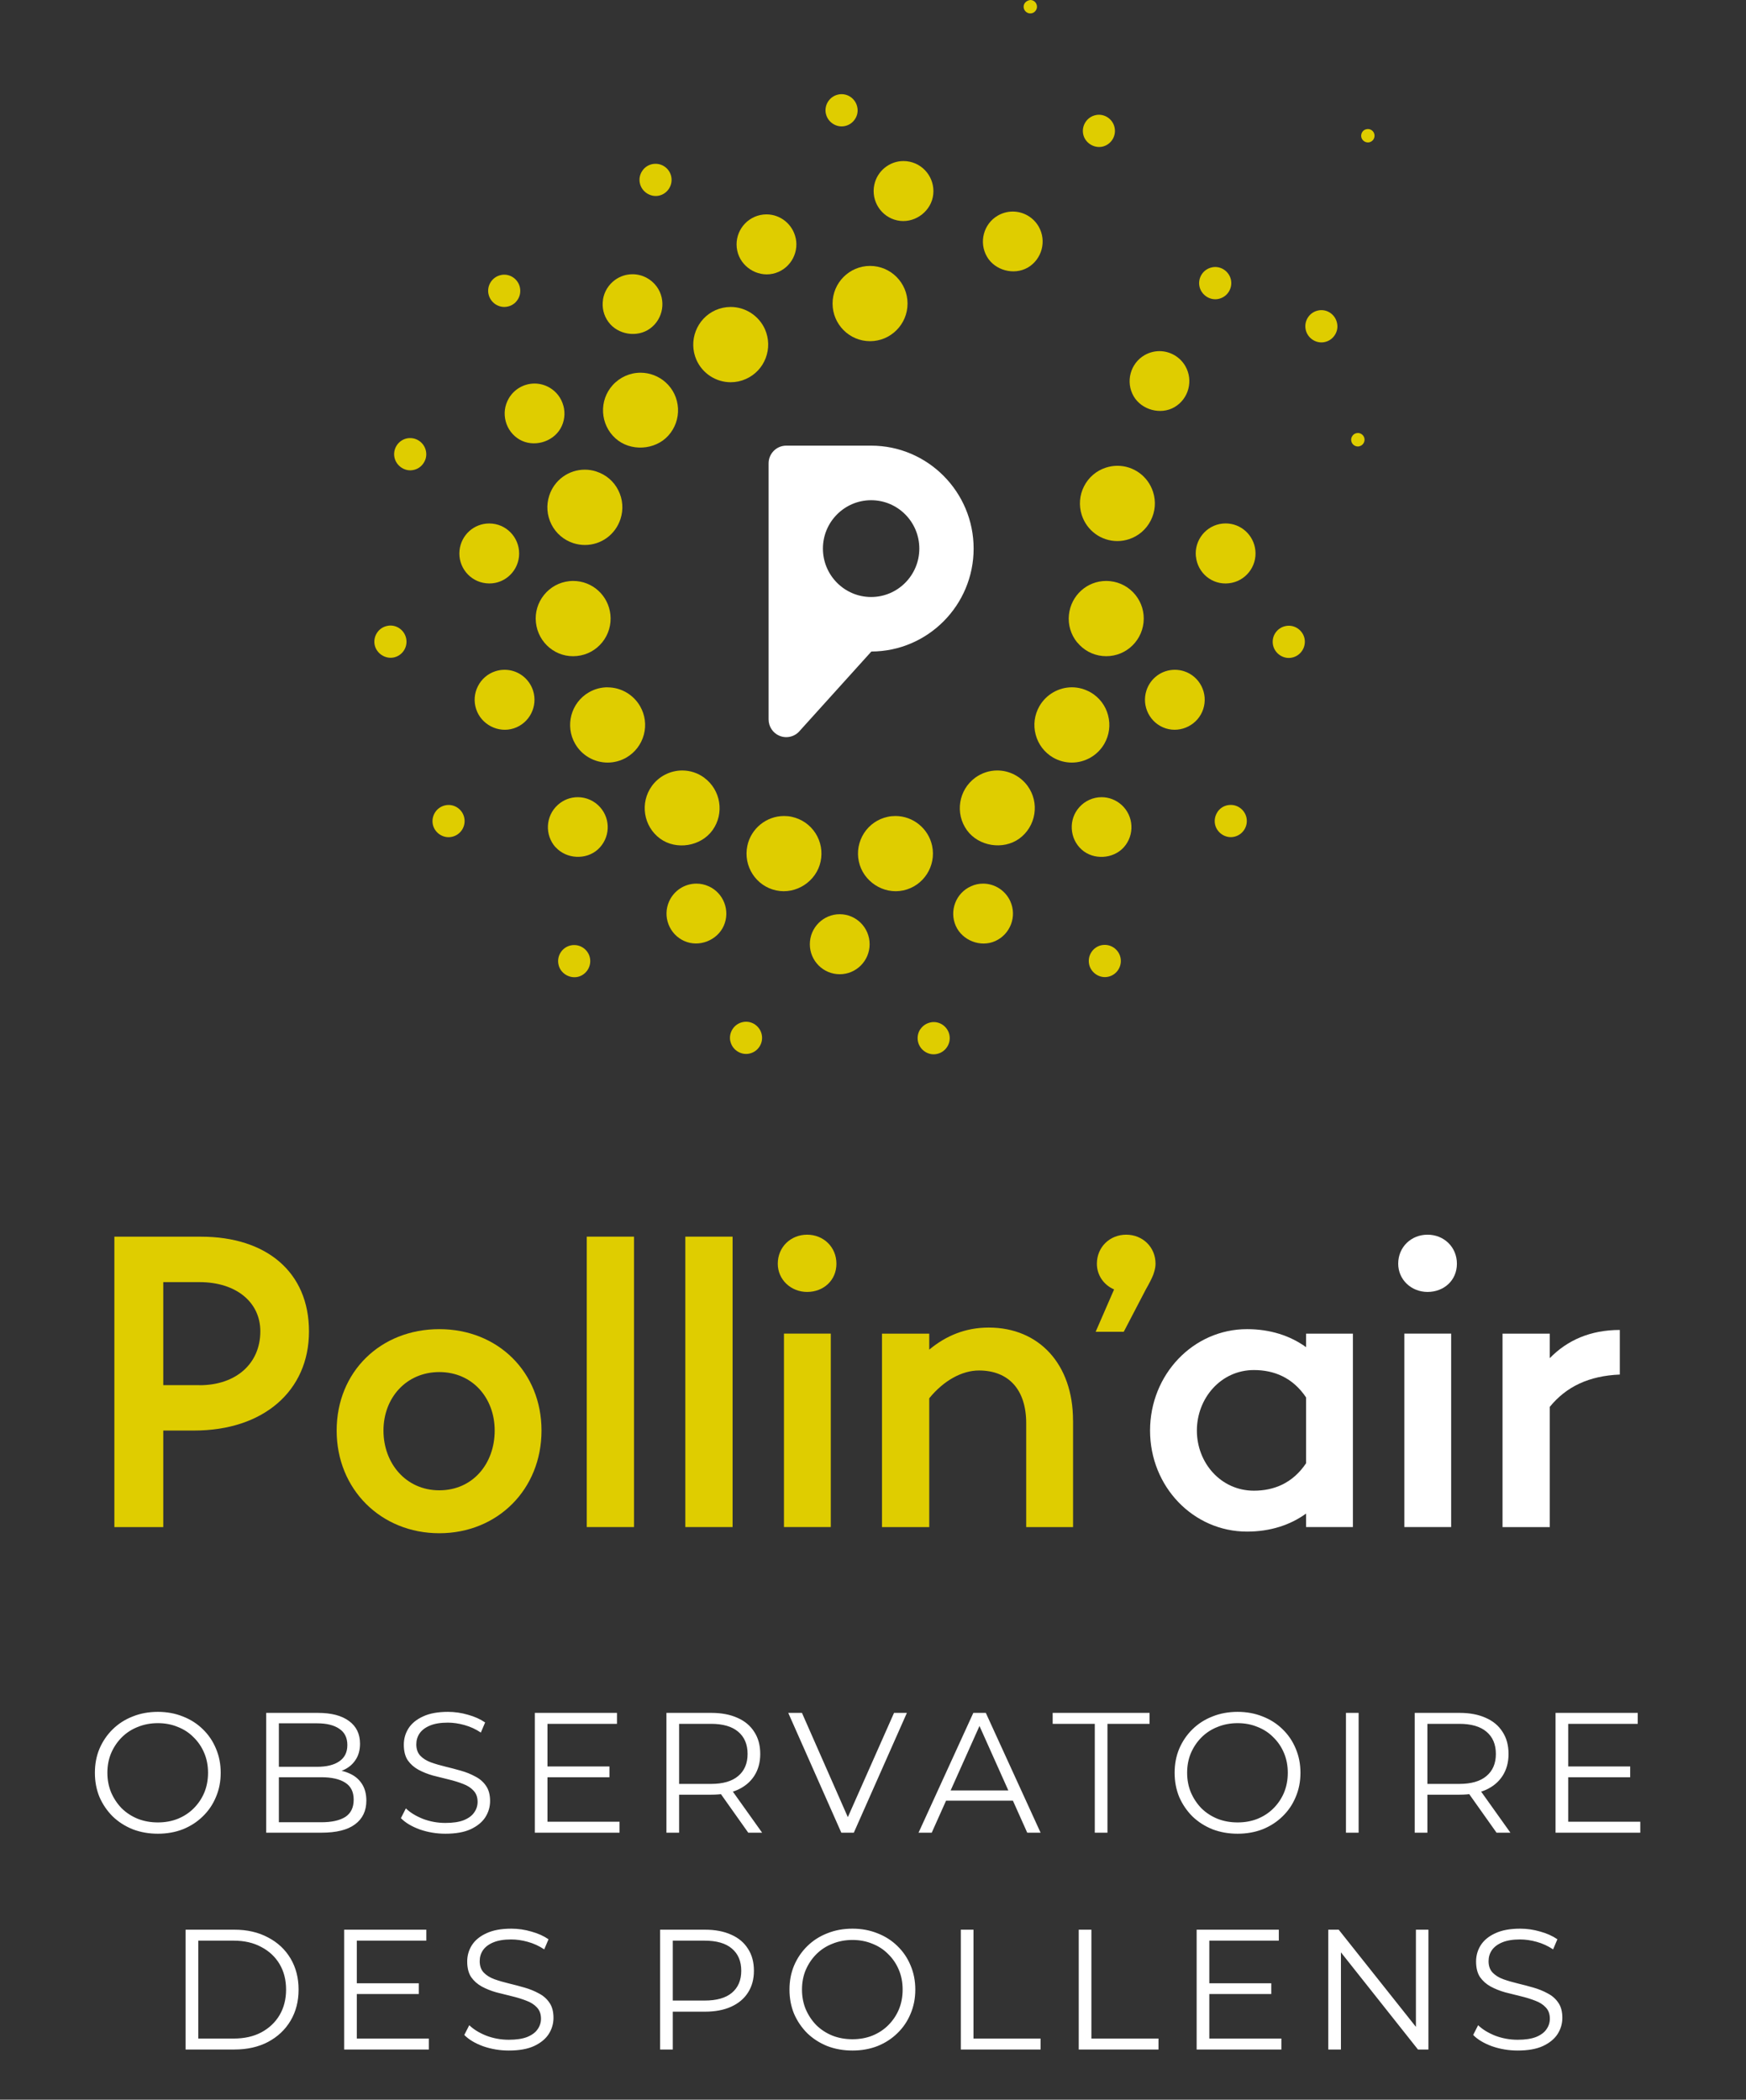 <svg width="153" height="184" viewBox="0 0 153 184" fill="none" xmlns="http://www.w3.org/2000/svg">
<rect x="0" y="0" width="153" height="184" fill="#333333" stroke="none"/>
<path d="M13.835 160.694C13.045 160.694 12.31 160.564 11.63 160.304C10.96 160.034 10.375 159.659 9.875 159.179C9.385 158.689 9 158.124 8.72 157.484C8.45 156.834 8.315 156.124 8.315 155.354C8.315 154.584 8.45 153.879 8.72 153.239C9 152.589 9.385 152.024 9.875 151.544C10.375 151.054 10.96 150.679 11.63 150.419C12.3 150.149 13.035 150.014 13.835 150.014C14.625 150.014 15.355 150.149 16.025 150.419C16.695 150.679 17.275 151.049 17.765 151.529C18.265 152.009 18.65 152.574 18.92 153.224C19.2 153.874 19.34 154.584 19.34 155.354C19.34 156.124 19.2 156.834 18.92 157.484C18.65 158.134 18.265 158.699 17.765 159.179C17.275 159.659 16.695 160.034 16.025 160.304C15.355 160.564 14.625 160.694 13.835 160.694ZM13.835 159.704C14.465 159.704 15.045 159.599 15.575 159.389C16.115 159.169 16.58 158.864 16.97 158.474C17.37 158.074 17.68 157.614 17.9 157.094C18.12 156.564 18.23 155.984 18.23 155.354C18.23 154.724 18.12 154.149 17.9 153.629C17.68 153.099 17.37 152.639 16.97 152.249C16.58 151.849 16.115 151.544 15.575 151.334C15.045 151.114 14.465 151.004 13.835 151.004C13.205 151.004 12.62 151.114 12.08 151.334C11.54 151.544 11.07 151.849 10.67 152.249C10.28 152.639 9.97 153.099 9.74 153.629C9.52 154.149 9.41 154.724 9.41 155.354C9.41 155.974 9.52 156.549 9.74 157.079C9.97 157.609 10.28 158.074 10.67 158.474C11.07 158.864 11.54 159.169 12.08 159.389C12.62 159.599 13.205 159.704 13.835 159.704ZM23.328 160.604V150.104H27.858C29.028 150.104 29.933 150.339 30.573 150.809C31.223 151.279 31.548 151.944 31.548 152.804C31.548 153.374 31.413 153.854 31.143 154.244C30.883 154.634 30.523 154.929 30.063 155.129C29.613 155.329 29.118 155.429 28.578 155.429L28.833 155.069C29.503 155.069 30.078 155.174 30.558 155.384C31.048 155.584 31.428 155.889 31.698 156.299C31.968 156.699 32.103 157.199 32.103 157.799C32.103 158.689 31.773 159.379 31.113 159.869C30.463 160.359 29.478 160.604 28.158 160.604H23.328ZM24.438 159.689H28.143C29.063 159.689 29.768 159.534 30.258 159.224C30.748 158.904 30.993 158.399 30.993 157.709C30.993 157.029 30.748 156.534 30.258 156.224C29.768 155.904 29.063 155.744 28.143 155.744H24.318V154.829H27.783C28.623 154.829 29.273 154.669 29.733 154.349C30.203 154.029 30.438 153.554 30.438 152.924C30.438 152.284 30.203 151.809 29.733 151.499C29.273 151.179 28.623 151.019 27.783 151.019H24.438V159.689ZM39.031 160.694C38.251 160.694 37.501 160.569 36.781 160.319C36.071 160.059 35.521 159.729 35.131 159.329L35.566 158.474C35.936 158.834 36.431 159.139 37.051 159.389C37.681 159.629 38.341 159.749 39.031 159.749C39.691 159.749 40.226 159.669 40.636 159.509C41.056 159.339 41.361 159.114 41.551 158.834C41.751 158.554 41.851 158.244 41.851 157.904C41.851 157.494 41.731 157.164 41.491 156.914C41.261 156.664 40.956 156.469 40.576 156.329C40.196 156.179 39.776 156.049 39.316 155.939C38.856 155.829 38.396 155.714 37.936 155.594C37.476 155.464 37.051 155.294 36.661 155.084C36.281 154.874 35.971 154.599 35.731 154.259C35.501 153.909 35.386 153.454 35.386 152.894C35.386 152.374 35.521 151.899 35.791 151.469C36.071 151.029 36.496 150.679 37.066 150.419C37.636 150.149 38.366 150.014 39.256 150.014C39.846 150.014 40.431 150.099 41.011 150.269C41.591 150.429 42.091 150.654 42.511 150.944L42.136 151.829C41.686 151.529 41.206 151.309 40.696 151.169C40.196 151.029 39.711 150.959 39.241 150.959C38.611 150.959 38.091 151.044 37.681 151.214C37.271 151.384 36.966 151.614 36.766 151.904C36.576 152.184 36.481 152.504 36.481 152.864C36.481 153.274 36.596 153.604 36.826 153.854C37.066 154.104 37.376 154.299 37.756 154.439C38.146 154.579 38.571 154.704 39.031 154.814C39.491 154.924 39.946 155.044 40.396 155.174C40.856 155.304 41.276 155.474 41.656 155.684C42.046 155.884 42.356 156.154 42.586 156.494C42.826 156.834 42.946 157.279 42.946 157.829C42.946 158.339 42.806 158.814 42.526 159.254C42.246 159.684 41.816 160.034 41.236 160.304C40.666 160.564 39.931 160.694 39.031 160.694ZM47.855 154.799H53.405V155.744H47.855V154.799ZM47.975 159.644H54.29V160.604H46.865V150.104H54.065V151.064H47.975V159.644ZM58.399 160.604V150.104H62.329C63.219 150.104 63.984 150.249 64.624 150.539C65.264 150.819 65.754 151.229 66.094 151.769C66.444 152.299 66.619 152.944 66.619 153.704C66.619 154.444 66.444 155.084 66.094 155.624C65.754 156.154 65.264 156.564 64.624 156.854C63.984 157.134 63.219 157.274 62.329 157.274H59.014L59.509 156.764V160.604H58.399ZM65.569 160.604L62.869 156.794H64.069L66.784 160.604H65.569ZM59.509 156.854L59.014 156.329H62.299C63.349 156.329 64.144 156.099 64.684 155.639C65.234 155.179 65.509 154.534 65.509 153.704C65.509 152.864 65.234 152.214 64.684 151.754C64.144 151.294 63.349 151.064 62.299 151.064H59.014L59.509 150.539V156.854ZM73.724 160.604L69.074 150.104H70.274L74.624 159.989H73.964L78.344 150.104H79.469L74.819 160.604H73.724ZM80.491 160.604L85.291 150.104H86.386L91.186 160.604H90.016L85.606 150.749H86.056L81.646 160.604H80.491ZM82.381 157.799L82.711 156.899H88.816L89.146 157.799H82.381ZM95.935 160.604V151.064H92.245V150.104H100.735V151.064H97.045V160.604H95.935ZM108.452 160.694C107.662 160.694 106.927 160.564 106.247 160.304C105.577 160.034 104.992 159.659 104.492 159.179C104.002 158.689 103.617 158.124 103.337 157.484C103.067 156.834 102.932 156.124 102.932 155.354C102.932 154.584 103.067 153.879 103.337 153.239C103.617 152.589 104.002 152.024 104.492 151.544C104.992 151.054 105.577 150.679 106.247 150.419C106.917 150.149 107.652 150.014 108.452 150.014C109.242 150.014 109.972 150.149 110.642 150.419C111.312 150.679 111.892 151.049 112.382 151.529C112.882 152.009 113.267 152.574 113.537 153.224C113.817 153.874 113.957 154.584 113.957 155.354C113.957 156.124 113.817 156.834 113.537 157.484C113.267 158.134 112.882 158.699 112.382 159.179C111.892 159.659 111.312 160.034 110.642 160.304C109.972 160.564 109.242 160.694 108.452 160.694ZM108.452 159.704C109.082 159.704 109.662 159.599 110.192 159.389C110.732 159.169 111.197 158.864 111.587 158.474C111.987 158.074 112.297 157.614 112.517 157.094C112.737 156.564 112.847 155.984 112.847 155.354C112.847 154.724 112.737 154.149 112.517 153.629C112.297 153.099 111.987 152.639 111.587 152.249C111.197 151.849 110.732 151.544 110.192 151.334C109.662 151.114 109.082 151.004 108.452 151.004C107.822 151.004 107.237 151.114 106.697 151.334C106.157 151.544 105.687 151.849 105.287 152.249C104.897 152.639 104.587 153.099 104.357 153.629C104.137 154.149 104.027 154.724 104.027 155.354C104.027 155.974 104.137 156.549 104.357 157.079C104.587 157.609 104.897 158.074 105.287 158.474C105.687 158.864 106.157 159.169 106.697 159.389C107.237 159.599 107.822 159.704 108.452 159.704ZM117.945 160.604V150.104H119.055V160.604H117.945ZM123.971 160.604V150.104H127.901C128.791 150.104 129.556 150.249 130.196 150.539C130.836 150.819 131.326 151.229 131.666 151.769C132.016 152.299 132.191 152.944 132.191 153.704C132.191 154.444 132.016 155.084 131.666 155.624C131.326 156.154 130.836 156.564 130.196 156.854C129.556 157.134 128.791 157.274 127.901 157.274H124.586L125.081 156.764V160.604H123.971ZM131.141 160.604L128.441 156.794H129.641L132.356 160.604H131.141ZM125.081 156.854L124.586 156.329H127.871C128.921 156.329 129.716 156.099 130.256 155.639C130.806 155.179 131.081 154.534 131.081 153.704C131.081 152.864 130.806 152.214 130.256 151.754C129.716 151.294 128.921 151.064 127.871 151.064H124.586L125.081 150.539V156.854ZM137.301 154.799H142.851V155.744H137.301V154.799ZM137.421 159.644H143.736V160.604H136.311V150.104H143.511V151.064H137.421V159.644ZM16.264 179.604V169.104H20.539C21.659 169.104 22.639 169.329 23.479 169.779C24.329 170.219 24.989 170.834 25.459 171.624C25.929 172.414 26.164 173.324 26.164 174.354C26.164 175.384 25.929 176.294 25.459 177.084C24.989 177.874 24.329 178.494 23.479 178.944C22.639 179.384 21.659 179.604 20.539 179.604H16.264ZM17.374 178.644H20.479C21.409 178.644 22.214 178.464 22.894 178.104C23.584 177.734 24.119 177.229 24.499 176.589C24.879 175.939 25.069 175.194 25.069 174.354C25.069 173.504 24.879 172.759 24.499 172.119C24.119 171.479 23.584 170.979 22.894 170.619C22.214 170.249 21.409 170.064 20.479 170.064H17.374V178.644ZM31.147 173.799H36.697V174.744H31.147V173.799ZM31.267 178.644H37.582V179.604H30.157V169.104H37.357V170.064H31.267V178.644ZM44.586 179.694C43.806 179.694 43.056 179.569 42.336 179.319C41.626 179.059 41.076 178.729 40.686 178.329L41.121 177.474C41.491 177.834 41.986 178.139 42.606 178.389C43.236 178.629 43.896 178.749 44.586 178.749C45.246 178.749 45.781 178.669 46.191 178.509C46.611 178.339 46.916 178.114 47.106 177.834C47.306 177.554 47.406 177.244 47.406 176.904C47.406 176.494 47.286 176.164 47.046 175.914C46.816 175.664 46.511 175.469 46.131 175.329C45.751 175.179 45.331 175.049 44.871 174.939C44.411 174.829 43.951 174.714 43.491 174.594C43.031 174.464 42.606 174.294 42.216 174.084C41.836 173.874 41.526 173.599 41.286 173.259C41.056 172.909 40.941 172.454 40.941 171.894C40.941 171.374 41.076 170.899 41.346 170.469C41.626 170.029 42.051 169.679 42.621 169.419C43.191 169.149 43.921 169.014 44.811 169.014C45.401 169.014 45.986 169.099 46.566 169.269C47.146 169.429 47.646 169.654 48.066 169.944L47.691 170.829C47.241 170.529 46.761 170.309 46.251 170.169C45.751 170.029 45.266 169.959 44.796 169.959C44.166 169.959 43.646 170.044 43.236 170.214C42.826 170.384 42.521 170.614 42.321 170.904C42.131 171.184 42.036 171.504 42.036 171.864C42.036 172.274 42.151 172.604 42.381 172.854C42.621 173.104 42.931 173.299 43.311 173.439C43.701 173.579 44.126 173.704 44.586 173.814C45.046 173.924 45.501 174.044 45.951 174.174C46.411 174.304 46.831 174.474 47.211 174.684C47.601 174.884 47.911 175.154 48.141 175.494C48.381 175.834 48.501 176.279 48.501 176.829C48.501 177.339 48.361 177.814 48.081 178.254C47.801 178.684 47.371 179.034 46.791 179.304C46.221 179.564 45.486 179.694 44.586 179.694ZM57.845 179.604V169.104H61.775C62.665 169.104 63.43 169.249 64.07 169.539C64.71 169.819 65.2 170.229 65.54 170.769C65.89 171.299 66.065 171.944 66.065 172.704C66.065 173.444 65.89 174.084 65.54 174.624C65.2 175.154 64.71 175.564 64.07 175.854C63.43 176.144 62.665 176.289 61.775 176.289H58.46L58.955 175.764V179.604H57.845ZM58.955 175.854L58.46 175.314H61.745C62.795 175.314 63.59 175.089 64.13 174.639C64.68 174.179 64.955 173.534 64.955 172.704C64.955 171.864 64.68 171.214 64.13 170.754C63.59 170.294 62.795 170.064 61.745 170.064H58.46L58.955 169.539V175.854ZM74.702 179.694C73.912 179.694 73.177 179.564 72.497 179.304C71.827 179.034 71.242 178.659 70.742 178.179C70.252 177.689 69.867 177.124 69.587 176.484C69.317 175.834 69.182 175.124 69.182 174.354C69.182 173.584 69.317 172.879 69.587 172.239C69.867 171.589 70.252 171.024 70.742 170.544C71.242 170.054 71.827 169.679 72.497 169.419C73.167 169.149 73.902 169.014 74.702 169.014C75.492 169.014 76.222 169.149 76.892 169.419C77.562 169.679 78.142 170.049 78.632 170.529C79.132 171.009 79.517 171.574 79.787 172.224C80.067 172.874 80.207 173.584 80.207 174.354C80.207 175.124 80.067 175.834 79.787 176.484C79.517 177.134 79.132 177.699 78.632 178.179C78.142 178.659 77.562 179.034 76.892 179.304C76.222 179.564 75.492 179.694 74.702 179.694ZM74.702 178.704C75.332 178.704 75.912 178.599 76.442 178.389C76.982 178.169 77.447 177.864 77.837 177.474C78.237 177.074 78.547 176.614 78.767 176.094C78.987 175.564 79.097 174.984 79.097 174.354C79.097 173.724 78.987 173.149 78.767 172.629C78.547 172.099 78.237 171.639 77.837 171.249C77.447 170.849 76.982 170.544 76.442 170.334C75.912 170.114 75.332 170.004 74.702 170.004C74.072 170.004 73.487 170.114 72.947 170.334C72.407 170.544 71.937 170.849 71.537 171.249C71.147 171.639 70.837 172.099 70.607 172.629C70.387 173.149 70.277 173.724 70.277 174.354C70.277 174.974 70.387 175.549 70.607 176.079C70.837 176.609 71.147 177.074 71.537 177.474C71.937 177.864 72.407 178.169 72.947 178.389C73.487 178.599 74.072 178.704 74.702 178.704ZM84.195 179.604V169.104H85.305V178.644H91.185V179.604H84.195ZM94.528 179.604V169.104H95.638V178.644H101.518V179.604H94.528ZM105.851 173.799H111.401V174.744H105.851V173.799ZM105.971 178.644H112.286V179.604H104.861V169.104H112.061V170.064H105.971V178.644ZM116.395 179.604V169.104H117.31L124.555 178.224H124.075V169.104H125.17V179.604H124.255L117.025 170.484H117.505V179.604H116.395ZM132.992 179.694C132.212 179.694 131.462 179.569 130.742 179.319C130.032 179.059 129.482 178.729 129.092 178.329L129.527 177.474C129.897 177.834 130.392 178.139 131.012 178.389C131.642 178.629 132.302 178.749 132.992 178.749C133.652 178.749 134.187 178.669 134.597 178.509C135.017 178.339 135.322 178.114 135.512 177.834C135.712 177.554 135.812 177.244 135.812 176.904C135.812 176.494 135.692 176.164 135.452 175.914C135.222 175.664 134.917 175.469 134.537 175.329C134.157 175.179 133.737 175.049 133.277 174.939C132.817 174.829 132.357 174.714 131.897 174.594C131.437 174.464 131.012 174.294 130.622 174.084C130.242 173.874 129.932 173.599 129.692 173.259C129.462 172.909 129.347 172.454 129.347 171.894C129.347 171.374 129.482 170.899 129.752 170.469C130.032 170.029 130.457 169.679 131.027 169.419C131.597 169.149 132.327 169.014 133.217 169.014C133.807 169.014 134.392 169.099 134.972 169.269C135.552 169.429 136.052 169.654 136.472 169.944L136.097 170.829C135.647 170.529 135.167 170.309 134.657 170.169C134.157 170.029 133.672 169.959 133.202 169.959C132.572 169.959 132.052 170.044 131.642 170.214C131.232 170.384 130.927 170.614 130.727 170.904C130.537 171.184 130.442 171.504 130.442 171.864C130.442 172.274 130.557 172.604 130.787 172.854C131.027 173.104 131.337 173.299 131.717 173.439C132.107 173.579 132.532 173.704 132.992 173.814C133.452 173.924 133.907 174.044 134.357 174.174C134.817 174.304 135.237 174.474 135.617 174.684C136.007 174.884 136.317 175.154 136.547 175.494C136.787 175.834 136.907 176.279 136.907 176.829C136.907 177.339 136.767 177.814 136.487 178.254C136.207 178.684 135.777 179.034 135.197 179.304C134.627 179.564 133.892 179.694 132.992 179.694Z" fill="white"/>
<path d="M76.242 23.303C74.431 23.303 72.957 24.782 72.957 26.601C72.957 28.419 74.431 29.899 76.242 29.899C78.054 29.899 79.527 28.419 79.527 26.601C79.527 24.782 78.054 23.303 76.242 23.303Z" fill="#DFCD00"/>
<path d="M64.029 26.9C63.568 26.9 63.121 26.996 62.698 27.182C61.044 27.922 60.297 29.879 61.029 31.54C61.557 32.728 62.736 33.497 64.034 33.497C64.49 33.497 64.942 33.401 65.365 33.21C66.168 32.852 66.782 32.203 67.096 31.382C67.409 30.561 67.385 29.664 67.034 28.857C66.506 27.674 65.327 26.9 64.029 26.9Z" fill="#DFCD00"/>
<path d="M56.128 32.662C55.196 32.662 54.307 33.063 53.684 33.755C53.099 34.409 52.8 35.254 52.847 36.132C52.895 37.015 53.28 37.827 53.931 38.414C55.229 39.588 57.402 39.468 58.571 38.166C59.156 37.511 59.456 36.667 59.413 35.788C59.365 34.906 58.985 34.099 58.329 33.507C57.725 32.968 56.945 32.662 56.133 32.662H56.128Z" fill="#DFCD00"/>
<path d="M52.263 41.321C51.93 41.211 51.592 41.158 51.25 41.158C49.824 41.158 48.564 42.075 48.127 43.44C47.856 44.275 47.927 45.168 48.322 45.955C48.721 46.743 49.401 47.32 50.237 47.597C50.566 47.702 50.908 47.759 51.25 47.759C52.681 47.759 53.931 46.848 54.373 45.478C54.645 44.642 54.578 43.75 54.179 42.962C53.784 42.175 53.104 41.597 52.267 41.325L52.263 41.321Z" fill="#DFCD00"/>
<path d="M50.566 57.487C51.436 57.397 52.22 56.972 52.776 56.285C53.328 55.597 53.58 54.738 53.489 53.865C53.313 52.18 51.911 50.91 50.228 50.91C50.114 50.91 50 50.915 49.881 50.929C49.011 51.02 48.227 51.45 47.675 52.132C47.124 52.815 46.867 53.678 46.962 54.547C47.152 56.347 48.745 57.683 50.57 57.487H50.566Z" fill="#DFCD00"/>
<path d="M53.238 60.23C52.662 60.23 52.097 60.383 51.597 60.674C50.029 61.586 49.491 63.605 50.399 65.18C50.984 66.197 52.073 66.827 53.252 66.827C53.818 66.827 54.388 66.674 54.887 66.388C55.648 65.944 56.19 65.233 56.418 64.388C56.646 63.533 56.527 62.646 56.09 61.887C55.505 60.87 54.412 60.235 53.242 60.235L53.238 60.23Z" fill="#DFCD00"/>
<path d="M61.709 68.15C61.148 67.739 60.478 67.519 59.784 67.519C58.733 67.519 57.735 68.03 57.121 68.88C56.056 70.355 56.385 72.421 57.844 73.491C59.261 74.526 61.41 74.173 62.432 72.76C63.497 71.29 63.169 69.224 61.704 68.15H61.709Z" fill="#DFCD00"/>
<path d="M71.911 75.49C72.092 74.631 71.93 73.748 71.455 73.008C70.975 72.273 70.243 71.767 69.387 71.581C69.159 71.529 68.93 71.51 68.698 71.51C67.157 71.51 65.807 72.608 65.489 74.121C65.113 75.901 66.249 77.657 68.018 78.03C69.767 78.407 71.545 77.233 71.911 75.49Z" fill="#DFCD00"/>
<path d="M81.681 74.121C81.362 72.608 80.012 71.51 78.472 71.51C78.243 71.51 78.015 71.529 77.787 71.581C76.931 71.763 76.195 72.269 75.714 73.008C75.239 73.753 75.073 74.631 75.258 75.49C75.624 77.233 77.402 78.407 79.151 78.03C80.925 77.653 82.056 75.896 81.681 74.121Z" fill="#DFCD00"/>
<path d="M87.39 67.519C86.691 67.519 86.026 67.739 85.46 68.15C83.996 69.219 83.668 71.285 84.733 72.756C85.755 74.168 87.904 74.517 89.325 73.486C90.029 72.97 90.499 72.202 90.637 71.333C90.775 70.465 90.566 69.591 90.052 68.88C89.434 68.03 88.441 67.519 87.395 67.519H87.39Z" fill="#DFCD00"/>
<path d="M95.567 60.674C95.068 60.388 94.503 60.23 93.932 60.23C92.763 60.23 91.669 60.865 91.084 61.882C90.647 62.646 90.528 63.533 90.756 64.383C90.98 65.233 91.526 65.944 92.282 66.388C92.782 66.674 93.347 66.827 93.923 66.827C95.092 66.827 96.186 66.197 96.77 65.18C97.208 64.416 97.326 63.529 97.098 62.679C96.875 61.825 96.328 61.114 95.567 60.67V60.674Z" fill="#DFCD00"/>
<path d="M94.388 56.285C94.944 56.967 95.724 57.397 96.599 57.487C98.42 57.674 100.017 56.352 100.207 54.547C100.297 53.674 100.045 52.815 99.494 52.132C98.942 51.45 98.158 51.02 97.283 50.929C97.165 50.92 97.046 50.91 96.932 50.91C95.249 50.91 93.851 52.185 93.67 53.865C93.575 54.743 93.832 55.602 94.383 56.289L94.388 56.285Z" fill="#DFCD00"/>
<path d="M97.916 40.818C97.574 40.818 97.231 40.876 96.903 40.981C96.067 41.253 95.387 41.835 94.992 42.618C94.593 43.401 94.526 44.298 94.793 45.133C95.235 46.498 96.49 47.415 97.916 47.415C98.263 47.415 98.6 47.358 98.929 47.252C99.76 46.98 100.44 46.398 100.84 45.611C101.239 44.828 101.31 43.935 101.039 43.1C100.597 41.735 99.342 40.818 97.916 40.818Z" fill="#DFCD00"/>
<path d="M73.585 80.115C72.139 80.115 70.965 81.294 70.965 82.745C70.965 84.196 72.139 85.375 73.585 85.375C75.03 85.375 76.204 84.196 76.204 82.745C76.204 81.294 75.03 80.115 73.585 80.115Z" fill="#DFCD00"/>
<path d="M88.589 81.009C88.841 80.355 88.822 79.639 88.541 78.999C88.118 78.049 87.181 77.434 86.145 77.434C85.779 77.434 85.422 77.51 85.085 77.668C83.763 78.255 83.169 79.815 83.754 81.138C84.324 82.417 85.922 83.047 87.21 82.469C87.847 82.183 88.337 81.662 88.589 81.009Z" fill="#DFCD00"/>
<path d="M93.918 72.628C93.956 73.329 94.26 73.978 94.778 74.446C95.81 75.382 97.545 75.286 98.477 74.251C99.442 73.172 99.356 71.506 98.282 70.537C97.797 70.103 97.179 69.859 96.532 69.859C95.791 69.859 95.078 70.179 94.583 70.733C94.117 71.248 93.88 71.926 93.918 72.628Z" fill="#DFCD00"/>
<path d="M103.763 58.824C103.497 58.738 103.226 58.695 102.95 58.695C101.809 58.695 100.811 59.426 100.459 60.514C100.017 61.893 100.768 63.378 102.142 63.826C103.502 64.27 105.004 63.492 105.437 62.137C105.655 61.468 105.598 60.757 105.285 60.132C104.966 59.507 104.429 59.039 103.763 58.824Z" fill="#DFCD00"/>
<path d="M104.8 48.781C104.947 50.208 106.212 51.277 107.676 51.115C109.112 50.967 110.158 49.669 110.006 48.227C109.863 46.886 108.746 45.869 107.4 45.869C107.31 45.869 107.215 45.874 107.125 45.883C105.689 46.036 104.643 47.334 104.795 48.776L104.8 48.781Z" fill="#DFCD00"/>
<path d="M102.912 35.683C104.163 34.958 104.591 33.344 103.873 32.089C103.407 31.277 102.537 30.771 101.6 30.771C101.144 30.771 100.692 30.896 100.293 31.125C99.047 31.85 98.615 33.464 99.337 34.719C100.031 35.922 101.705 36.38 102.912 35.683Z" fill="#DFCD00"/>
<path d="M90.062 23.451C91.308 22.72 91.736 21.112 91.018 19.856C90.552 19.045 89.682 18.539 88.745 18.539C88.294 18.539 87.837 18.663 87.438 18.892C86.188 19.618 85.76 21.231 86.482 22.486C87.172 23.694 88.845 24.147 90.058 23.451H90.062Z" fill="#DFCD00"/>
<path d="M81.738 17.292C82.037 15.874 81.129 14.471 79.717 14.171C79.537 14.132 79.356 14.113 79.171 14.113C77.944 14.113 76.865 14.987 76.613 16.199C76.314 17.612 77.217 19.015 78.629 19.316C80.017 19.617 81.443 18.676 81.738 17.292Z" fill="#DFCD00"/>
<path d="M69.724 20.868C69.468 19.661 68.398 18.787 67.167 18.787C66.986 18.787 66.8 18.806 66.62 18.844C65.208 19.15 64.3 20.544 64.604 21.966C64.894 23.35 66.316 24.286 67.713 23.99C69.125 23.689 70.028 22.291 69.729 20.868H69.724Z" fill="#DFCD00"/>
<path d="M56.266 14.998C56.061 15.308 55.99 15.69 56.071 16.053C56.227 16.802 56.993 17.303 57.739 17.146C58.495 16.983 58.98 16.229 58.819 15.47C58.685 14.821 58.105 14.354 57.449 14.354C57.349 14.354 57.25 14.363 57.155 14.382C56.788 14.463 56.47 14.673 56.266 14.998Z" fill="#DFCD00"/>
<path d="M42.812 25.784C42.973 26.533 43.729 27.034 44.48 26.867C44.846 26.791 45.16 26.576 45.365 26.256C45.569 25.946 45.636 25.564 45.559 25.192C45.426 24.548 44.846 24.07 44.186 24.07C44.086 24.07 43.986 24.08 43.891 24.104C43.13 24.266 42.645 25.02 42.807 25.779L42.812 25.784Z" fill="#DFCD00"/>
<path d="M34.568 40.095C34.73 40.839 35.49 41.355 36.242 41.183C36.608 41.106 36.922 40.887 37.126 40.567C37.335 40.247 37.402 39.875 37.321 39.508C37.183 38.863 36.608 38.391 35.947 38.391C35.852 38.391 35.752 38.395 35.652 38.419C34.896 38.581 34.407 39.331 34.568 40.095Z" fill="#DFCD00"/>
<path d="M33.033 55.463C32.828 55.778 32.757 56.16 32.833 56.522C32.995 57.267 33.755 57.768 34.506 57.615C35.267 57.453 35.752 56.704 35.59 55.94C35.452 55.291 34.877 54.818 34.216 54.818C34.117 54.818 34.021 54.828 33.922 54.852C33.556 54.928 33.237 55.143 33.033 55.463Z" fill="#DFCD00"/>
<path d="M38.129 71.185C37.925 71.505 37.853 71.877 37.929 72.25C38.086 72.994 38.847 73.5 39.598 73.333C40.359 73.171 40.844 72.422 40.682 71.658C40.544 71.009 39.969 70.541 39.308 70.541C39.213 70.541 39.108 70.551 39.013 70.574C38.647 70.656 38.333 70.87 38.129 71.185Z" fill="#DFCD00"/>
<path d="M49.135 83.458C48.93 83.773 48.859 84.155 48.94 84.522C49.092 85.267 49.857 85.759 50.608 85.611C51.364 85.448 51.854 84.694 51.692 83.93C51.554 83.286 50.979 82.818 50.319 82.818C50.223 82.818 50.119 82.823 50.024 82.847C49.658 82.923 49.339 83.143 49.135 83.458Z" fill="#DFCD00"/>
<path d="M64.001 91.241C64.153 91.986 64.918 92.496 65.669 92.329C66.035 92.248 66.349 92.033 66.553 91.718C66.758 91.399 66.829 91.022 66.748 90.654C66.61 90.01 66.035 89.537 65.374 89.537C65.275 89.537 65.175 89.547 65.08 89.57C64.324 89.733 63.834 90.482 63.996 91.246L64.001 91.241Z" fill="#DFCD00"/>
<path d="M80.635 90.206C80.431 90.526 80.364 90.903 80.44 91.27C80.597 92.02 81.362 92.531 82.109 92.359C82.865 92.196 83.354 91.447 83.193 90.683C83.055 90.034 82.48 89.566 81.819 89.566C81.724 89.566 81.624 89.576 81.529 89.6C81.163 89.681 80.844 89.896 80.64 90.211L80.635 90.206Z" fill="#DFCD00"/>
<path d="M95.638 83.442C95.429 83.762 95.363 84.134 95.439 84.507C95.596 85.251 96.361 85.762 97.108 85.595C97.863 85.433 98.348 84.683 98.187 83.92C98.049 83.275 97.474 82.803 96.813 82.803C96.718 82.803 96.618 82.812 96.518 82.831C96.152 82.912 95.838 83.127 95.634 83.447L95.638 83.442Z" fill="#DFCD00"/>
<path d="M106.673 71.181C106.469 71.501 106.397 71.874 106.473 72.241C106.63 72.986 107.396 73.496 108.142 73.329C108.898 73.167 109.388 72.418 109.226 71.654C109.088 71.005 108.508 70.537 107.852 70.537C107.752 70.537 107.652 70.547 107.557 70.566C107.186 70.642 106.873 70.862 106.668 71.181H106.673Z" fill="#DFCD00"/>
<path d="M72.372 9.961C72.529 10.71 73.295 11.211 74.041 11.044C74.407 10.968 74.721 10.748 74.925 10.433C75.134 10.118 75.201 9.741 75.12 9.374C74.982 8.724 74.407 8.252 73.746 8.252C73.646 8.252 73.546 8.261 73.451 8.285C72.696 8.448 72.206 9.197 72.368 9.961H72.372Z" fill="#DFCD00"/>
<path d="M105.109 25.107C105.27 25.852 106.031 26.358 106.777 26.195C107.143 26.114 107.462 25.899 107.666 25.584C107.871 25.265 107.942 24.888 107.866 24.52C107.728 23.871 107.148 23.398 106.487 23.398C106.388 23.398 106.288 23.408 106.193 23.432C105.432 23.594 104.947 24.343 105.109 25.107Z" fill="#DFCD00"/>
<path d="M114.417 28.891C114.574 29.631 115.33 30.142 116.081 29.975C116.447 29.898 116.766 29.679 116.97 29.359C117.175 29.044 117.246 28.667 117.16 28.299C117.022 27.65 116.452 27.178 115.791 27.178C115.696 27.178 115.592 27.187 115.496 27.211C114.741 27.373 114.251 28.123 114.417 28.887V28.891Z" fill="#DFCD00"/>
<path d="M94.921 11.765C95.073 12.505 95.838 13.006 96.59 12.854C97.346 12.691 97.835 11.937 97.669 11.178C97.536 10.529 96.956 10.057 96.295 10.057C96.2 10.057 96.1 10.066 96.005 10.09C95.249 10.252 94.759 11.007 94.921 11.765Z" fill="#DFCD00"/>
<path d="M120.355 12.213C120.441 12.08 120.469 11.922 120.436 11.77C120.379 11.498 120.136 11.307 119.865 11.307C119.823 11.307 119.785 11.311 119.742 11.321C119.59 11.35 119.457 11.44 119.371 11.574C119.29 11.703 119.257 11.865 119.29 12.018C119.357 12.328 119.67 12.533 119.984 12.471C120.136 12.438 120.269 12.347 120.355 12.218V12.213Z" fill="#DFCD00"/>
<path d="M119.109 39.11C119.261 39.077 119.395 38.986 119.48 38.852C119.566 38.719 119.594 38.561 119.561 38.408C119.504 38.141 119.261 37.945 118.99 37.945C118.948 37.945 118.91 37.95 118.862 37.96C118.71 37.993 118.577 38.084 118.496 38.217C118.41 38.346 118.377 38.508 118.415 38.661C118.477 38.971 118.791 39.181 119.109 39.115V39.11Z" fill="#DFCD00"/>
<path d="M89.706 0.683C89.758 0.998 90.057 1.222 90.376 1.169C90.533 1.146 90.666 1.06 90.756 0.931C90.851 0.802 90.889 0.649 90.861 0.496C90.813 0.205 90.571 0 90.285 0C89.877 0.057 89.653 0.363 89.706 0.683Z" fill="#DFCD00"/>
<path d="M111.75 55.478C111.546 55.793 111.479 56.17 111.555 56.538C111.717 57.287 112.473 57.793 113.224 57.626C113.984 57.464 114.469 56.71 114.313 55.951C114.175 55.306 113.595 54.834 112.939 54.834C112.839 54.834 112.739 54.843 112.639 54.867C112.273 54.944 111.959 55.163 111.75 55.478Z" fill="#DFCD00"/>
<path d="M52.843 26.248C52.733 26.945 52.895 27.637 53.309 28.205C54.126 29.336 55.843 29.613 56.969 28.787C58.134 27.938 58.395 26.286 57.549 25.117C57.055 24.439 56.266 24.033 55.429 24.033C54.873 24.033 54.34 24.205 53.889 24.534C53.323 24.95 52.947 25.561 52.838 26.248H52.843Z" fill="#DFCD00"/>
<path d="M49.368 35.559C49.187 34.881 48.754 34.313 48.151 33.965C47.756 33.735 47.3 33.611 46.843 33.611C45.911 33.611 45.041 34.112 44.575 34.929C44.224 35.54 44.133 36.241 44.314 36.924C44.495 37.602 44.927 38.17 45.531 38.523C46.743 39.22 48.412 38.761 49.111 37.559C49.463 36.953 49.553 36.236 49.372 35.563L49.368 35.559Z" fill="#DFCD00"/>
<path d="M40.268 48.226C40.116 49.672 41.162 50.966 42.598 51.114C44.057 51.276 45.327 50.207 45.479 48.78C45.626 47.334 44.585 46.035 43.145 45.887C43.05 45.878 42.959 45.873 42.869 45.873C41.528 45.873 40.411 46.885 40.268 48.231V48.226Z" fill="#DFCD00"/>
<path d="M44.214 58.695C43.938 58.695 43.667 58.738 43.406 58.824C42.74 59.039 42.198 59.507 41.88 60.132C41.561 60.757 41.504 61.468 41.723 62.137C42.16 63.487 43.662 64.275 45.027 63.826C46.401 63.378 47.152 61.893 46.71 60.514C46.358 59.43 45.355 58.695 44.219 58.695H44.214Z" fill="#DFCD00"/>
<path d="M48.692 74.246C49.624 75.282 51.355 75.377 52.386 74.442C53.461 73.473 53.551 71.807 52.581 70.733C52.087 70.179 51.374 69.859 50.632 69.859C49.981 69.859 49.363 70.098 48.878 70.537C47.803 71.506 47.718 73.172 48.683 74.251L48.692 74.246Z" fill="#DFCD00"/>
<path d="M62.089 77.663C61.752 77.51 61.395 77.434 61.029 77.434C59.993 77.434 59.056 78.044 58.633 78.994C58.348 79.634 58.329 80.35 58.581 81.004C58.833 81.658 59.322 82.178 59.964 82.464C61.257 83.042 62.85 82.412 63.42 81.133C64.01 79.811 63.411 78.25 62.094 77.663H62.089Z" fill="#DFCD00"/>
<path d="M76.337 39.053H68.897C68.041 39.053 67.352 39.75 67.352 40.604V63.047C67.352 63.672 67.728 64.24 68.303 64.479C68.498 64.56 68.697 64.598 68.897 64.598C69.301 64.598 69.691 64.441 69.986 64.15L76.356 57.095C81.3 57.081 85.318 53.043 85.318 48.074C85.318 43.105 81.291 39.053 76.337 39.053ZM76.337 52.317C74.003 52.317 72.111 50.413 72.111 48.074C72.111 45.735 74.003 43.835 76.337 43.835C78.671 43.835 80.559 45.735 80.559 48.074C80.559 50.413 78.667 52.317 76.337 52.317Z" fill="white"/>
<path d="M47.452 125.364C47.452 130.524 43.596 134.361 38.495 134.361C33.394 134.361 29.501 130.524 29.501 125.364C29.501 120.204 33.356 116.477 38.495 116.477C43.635 116.477 47.452 120.243 47.452 125.364ZM43.349 125.364C43.349 122.495 41.386 120.238 38.495 120.238C35.605 120.238 33.603 122.495 33.603 125.364C33.603 128.233 35.567 130.6 38.495 130.6C41.424 130.6 43.349 128.271 43.349 125.364Z" fill="#DFCD00"/>
<path d="M55.557 133.821H51.417V108.371H55.557V133.821Z" fill="#DFCD00"/>
<path d="M64.196 133.821H60.055V108.371H64.196V133.821Z" fill="#DFCD00"/>
<path d="M68.156 110.743C68.156 109.273 69.297 108.199 70.728 108.199C72.159 108.199 73.295 109.278 73.295 110.743C73.295 112.209 72.154 113.216 70.728 113.216C69.302 113.216 68.156 112.137 68.156 110.743ZM72.801 133.821H68.698V116.867H72.801V133.821Z" fill="#DFCD00"/>
<path d="M94.032 124.471V133.826H89.925V124.724C89.925 121.746 88.356 120.099 85.784 120.099C84.32 120.099 82.713 120.958 81.429 122.533V133.826H77.288V116.872H81.429V118.271C82.893 117.054 84.605 116.338 86.639 116.338C91.066 116.338 94.027 119.564 94.027 124.476L94.032 124.471Z" fill="#DFCD00"/>
<path d="M118.553 133.822H114.451V132.638C113.058 133.645 111.308 134.218 109.274 134.218C104.562 134.218 100.778 130.276 100.778 125.364C100.778 120.453 104.562 116.477 109.274 116.477C111.308 116.477 113.058 117.049 114.451 118.056V116.873H118.553V133.827V133.822ZM114.451 128.233V122.462C113.272 120.706 111.627 120.061 109.877 120.061C106.987 120.061 104.881 122.529 104.881 125.364C104.881 128.199 106.987 130.633 109.877 130.633C111.627 130.633 113.272 129.984 114.451 128.228V128.233Z" fill="white"/>
<path d="M122.523 110.743C122.523 109.273 123.664 108.199 125.095 108.199C126.526 108.199 127.667 109.278 127.667 110.743C127.667 112.209 126.526 113.216 125.095 113.216C123.664 113.216 122.523 112.137 122.523 110.743ZM127.163 133.821H123.06V116.867H127.163V133.821Z" fill="white"/>
<path d="M135.806 119.019C137.337 117.444 139.371 116.547 141.943 116.547V120.456C139.262 120.566 137.265 121.497 135.806 123.286V133.825H131.665V116.871H135.806V119.019Z" fill="white"/>
<path d="M101.068 111.679C101.101 111.588 101.13 111.502 101.149 111.426C101.211 111.211 101.258 110.982 101.258 110.743C101.258 109.273 100.117 108.199 98.686 108.199C97.255 108.199 96.119 109.278 96.119 110.743C96.119 111.765 96.737 112.614 97.626 112.996L96.01 116.71H98.472L100.398 113.015C100.735 112.423 100.93 112.032 101.049 111.731C101.054 111.717 101.059 111.698 101.068 111.684V111.679Z" fill="#DFCD00"/>
<path d="M17.616 108.375H10.023V133.825H14.307V125.362H17.017C23.069 125.362 27.076 121.902 27.076 116.675C27.076 111.449 23.316 108.375 17.616 108.375ZM17.483 121.386H14.307V112.356H17.483C20.668 112.356 22.812 114.093 22.812 116.666C22.812 119.515 20.663 121.391 17.483 121.391V121.386Z" fill="#DFCD00"/>
</svg>
